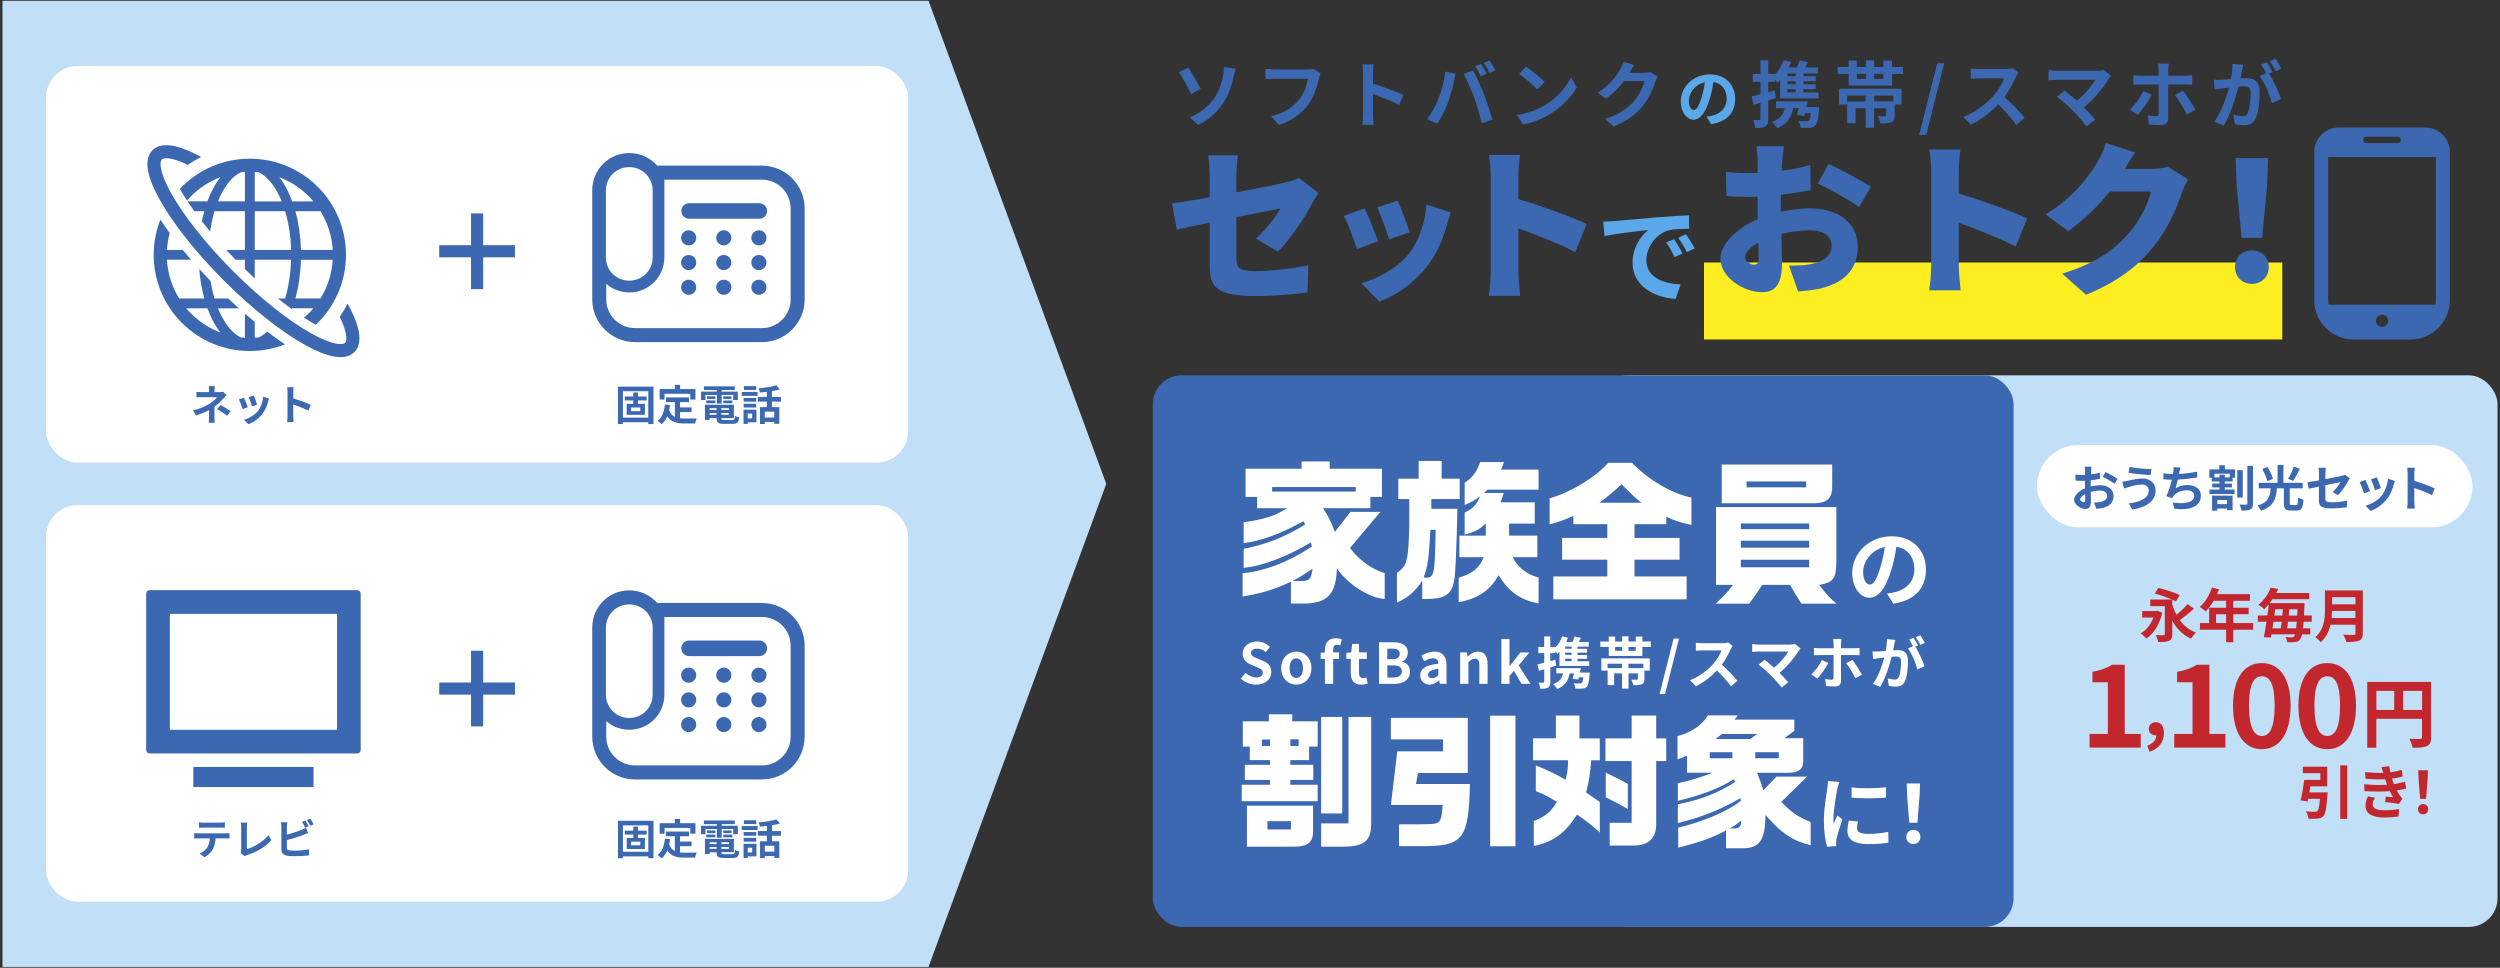 <?xml version="1.0" encoding="UTF-8"?>
<svg id="_レイヤー_2" data-name="レイヤー 2" xmlns="http://www.w3.org/2000/svg" width="806" height="312" viewBox="0 0 806 312">
  <rect x="0" y="0" width="806" height="312" fill="#333333" stroke="none"/>
  <defs>
    <style>
      .cls-1 {
        fill: none;
      }

      .cls-1, .cls-2, .cls-3, .cls-4, .cls-5, .cls-6, .cls-7 {
        stroke-width: 0px;
      }

      .cls-2 {
        fill: #5aa7ea;
      }

      .cls-3 {
        fill: #3b68b1;
      }

      .cls-4 {
        fill: #c1272d;
      }

      .cls-5 {
        fill: #c2dff8;
      }

      .cls-6 {
        fill: #fff;
      }

      .cls-7 {
        fill: #fcee21;
      }
    </style>
  </defs>
  <g id="text">
    <g>
      <g>
        <g>
          <polygon class="cls-5" points="356.66 156 328 78.12 299.35 .25 299.35 .25 299.35 .25 299.35 .25 299.35 .25 .8 .25 .8 311.75 299.35 311.75 299.35 311.75 328 233.88 356.66 156"/>
          <rect class="cls-6" x="14.83" y="162.85" width="277.97" height="127.86" rx="10.2" ry="10.2"/>
          <g>
            <path class="cls-3" d="m63.9,268.66h8.85c.28,0,.88-.03,1.23-.08v1.76c-.34-.03-.85-.04-1.23-.04h-3.25c-.08,1.39-.38,2.53-.86,3.47-.47.93-1.51,1.98-2.71,2.59l-1.58-1.15c.96-.36,1.9-1.15,2.44-1.93.55-.84.78-1.85.84-2.98h-3.71c-.41,0-.92.03-1.3.05v-1.77c.41.04.88.08,1.3.08Zm1.71-3.44h5.43c.46,0,1-.03,1.46-.09v1.74c-.46-.03-.99-.05-1.46-.05h-5.42c-.47,0-1.04.03-1.46.05v-1.74c.45.07,1,.09,1.44.09Z"/>
            <path class="cls-3" d="m77.76,274.06v-7.32c0-.51-.07-1.15-.15-1.54h2.12c-.08.53-.14,1.01-.14,1.54v7.02c2.2-.63,5.21-2.36,6.94-4.47l.96,1.53c-1.85,2.21-4.65,3.82-7.83,4.86-.19.07-.49.16-.8.36l-1.28-1.11c.16-.34.18-.57.18-.88Z"/>
            <path class="cls-3" d="m92.49,266.52v2.55c1.59-.39,3.47-.99,4.67-1.5.49-.19.95-.41,1.47-.73l.73,1.71c-.53.22-1.13.47-1.58.63-1.36.54-3.54,1.22-5.29,1.65v2.5c0,.58.27.73.88.85.41.05.96.08,1.57.08,1.4,0,3.59-.18,4.7-.47v1.97c-1.27.19-3.32.28-4.81.28-.88,0-1.69-.05-2.27-.15-1.17-.22-1.85-.86-1.85-2.03v-7.36c0-.3-.04-1-.11-1.4h2c-.07.4-.11,1.03-.11,1.4Zm7.01-.14l-1.09.46c-.27-.55-.69-1.35-1.05-1.88l1.07-.43c.34.5.82,1.35,1.08,1.85Zm1.61-.62l-1.07.46c-.28-.57-.72-1.35-1.09-1.86l1.07-.43c.36.5.86,1.36,1.09,1.84Z"/>
          </g>
          <g>
            <path class="cls-3" d="m115.13,190.26H48.28c-.63,0-1.15.52-1.15,1.15v50.36c0,.63.52,1.15,1.15,1.15h66.86c.63,0,1.15-.52,1.15-1.15v-50.36c0-.63-.52-1.15-1.15-1.15Zm-6.48,45.03h-53.89v-37.39h53.89v37.39Z"/>
            <path class="cls-3" d="m68.81,247.25h-6.45s0,0,0,0h-.03v6.44h0v.05h38.76v-6.48h-32.28Z"/>
          </g>
          <g>
            <rect class="cls-3" x="141.61" y="220.04" width="24.41" height="3.91"/>
            <rect class="cls-3" x="141.61" y="220.04" width="24.41" height="3.91" transform="translate(375.81 68.18) rotate(90)"/>
          </g>
          <g>
            <path class="cls-3" d="m210.69,264.62v12.07h-1.67v-.59h-8.18v.59h-1.61v-12.07h11.46Zm-1.67,9.99v-8.51h-8.18v8.51h8.18Zm-3.34-5.54v1.09h2.24v3.55h-5.87v-3.55h2.12v-1.09h-2.73v-1.27h2.73v-1.3h1.51v1.3h2.8v1.27h-2.8Zm.76,2.28h-2.98v1.17h2.98v-1.17Z"/>
            <path class="cls-3" d="m219.26,274.83c.49.05,1,.08,1.54.08.73,0,2.96,0,3.86-.04-.23.39-.49,1.16-.57,1.63h-3.38c-2.48,0-4.33-.41-5.58-2.32-.43,1.03-1.03,1.89-1.8,2.55-.27-.28-.95-.85-1.32-1.09,1.46-1.08,2.12-2.94,2.36-5.25l1.67.16c-.08.61-.18,1.18-.3,1.72.41,1.08,1.04,1.73,1.84,2.12v-4.77h-2.88v-1.53h7.43v1.53h-2.89v1.69h3.71v1.51h-3.71v2.01Zm-5.01-6.05h-1.58v-3.38h4.9v-1.35h1.7v1.35h4.94v3.38h-1.66v-1.85h-8.3v1.85Z"/>
            <path class="cls-3" d="m227.44,268.95h-1.42v-2.74h5.09v-.51h-4.17v-1.19h9.95v1.19h-4.21v.51h5.2v2.74h-1.49v-1.67h-3.71v2.81h-1.57v-2.81h-3.67v1.67Zm8.66,6.43c.68,0,.8-.2.89-1.35.32.23.93.43,1.34.51-.19,1.62-.62,2.07-2.09,2.07h-2.84c-1.85,0-2.36-.39-2.36-1.81v-.04h-2.24v.59h-1.53v-4.9h9.34v4.31h-4.04v.04c0,.5.15.58.97.58h2.55Zm-8.39-6.31h2.92v.88h-2.92v-.88Zm2.92-.47h-2.66v-.86h2.66v.86Zm-1.84,2.93v.59h2.24v-.59h-2.24Zm2.24,2.15v-.58h-2.24v.58h2.24Zm3.98-2.15h-2.44v.59h2.44v-.59Zm0,2.15v-.58h-2.44v.58h2.44Zm.81-5.94v.86h-2.63v-.86h2.63Zm-2.63,1.34h2.94v.88h-2.94v-.88Z"/>
            <path class="cls-3" d="m239.13,266.32h5.13v1.27h-5.13v-1.27Zm4.75,9.79h-2.81v.53h-1.35v-4.6h4.16v4.08Zm-.07-6.66h-4.05v-1.2h4.05v1.2Zm-4.05.68h4.05v1.22h-4.05v-1.22Zm4.06-4.46h-3.98v-1.22h3.98v1.22Zm-2.75,7.63v1.54h1.44v-1.54h-1.44Zm7.82-3.86v1.78h2.36v5.37h-1.61v-.59h-3.07v.65h-1.53v-5.43h2.2v-1.78h-2.9v-1.5h2.9v-1.65c-.76.09-1.53.16-2.24.22-.05-.39-.26-1-.43-1.35,2.03-.18,4.29-.53,5.73-.99l1.13,1.34c-.77.23-1.63.4-2.55.55v1.88h2.9v1.5h-2.9Zm.76,3.23h-3.07v1.89h3.07v-1.89Z"/>
          </g>
          <rect class="cls-6" x="14.83" y="21.29" width="277.97" height="127.86" rx="10.2" ry="10.2"/>
          <g>
            <path class="cls-3" d="m69.17,125.72v.7h1.62c.42,0,.8-.04,1.12-.13l1.12,1.09c-.35.34-.76.8-1.05,1.12-.69.78-1.71,1.8-2.84,2.65,0,1.08-.01,2.55-.01,3.4,0,.54.05,1.31.09,1.73h-1.94c.05-.38.11-1.19.11-1.73v-2.31c-1.24.66-2.69,1.22-4.15,1.66l-1.04-1.59c2.61-.58,4.33-1.51,5.51-2.25,1.04-.68,1.88-1.46,2.27-2.01h-4.89c-.49,0-1.34.01-1.76.05v-1.77c.51.08,1.26.09,1.73.09h2.34v-.7c0-.42-.03-.9-.08-1.24h1.93c-.04.32-.08.82-.08,1.24Zm.82,6.17l1.12-1.3c1.24.68,1.94,1.07,3.24,1.96l-1.13,1.49c-1.17-.93-2.05-1.5-3.23-2.15Z"/>
            <path class="cls-3" d="m79.9,131.29l-1.65.62c-.23-.73-.9-2.53-1.23-3.12l1.62-.58c.34.69.99,2.32,1.26,3.08Zm6.54-1.82c-.35,1.36-.92,2.77-1.84,3.96-1.26,1.62-2.94,2.75-4.52,3.35l-1.42-1.44c1.49-.39,3.36-1.42,4.48-2.82.92-1.15,1.57-2.94,1.73-4.63l1.89.61c-.16.43-.24.72-.32.99Zm-3.55.99l-1.62.57c-.16-.66-.76-2.3-1.09-3l1.61-.53c.26.58.92,2.34,1.11,2.96Z"/>
            <path class="cls-3" d="m92.7,126.45c0-.47-.04-1.15-.14-1.62h2.11c-.05.47-.12,1.07-.12,1.62v2c1.81.53,4.4,1.49,5.64,2.09l-.77,1.86c-1.39-.73-3.42-1.51-4.88-2.01v3.82c0,.39.07,1.34.12,1.89h-2.11c.08-.54.14-1.35.14-1.89v-7.76Z"/>
          </g>
          <g>
            <path class="cls-3" d="m85.35,107.56c-.63.52-1.27.92-1.91,1.23-.43.05-.87.08-1.31.11v-5.1c-1.05-.86-2.11-1.75-3.17-2.67v7.77c-.44-.03-.88-.06-1.31-.11-.64-.31-1.28-.71-1.91-1.23-2.06-1.68-3.99-4.51-5.47-8.16h6.74c-1.15-1.03-2.3-2.09-3.45-3.17h-4.4c-.53-1.75-.95-3.63-1.27-5.61-1.25-1.3-2.47-2.59-3.65-3.89.27,3.38.81,6.58,1.62,9.5h-8.1c-2.27-3.67-3.67-7.91-3.94-12.48h7.78c-.92-1.06-1.81-2.12-2.67-3.17h-5.1c.11-1.87.42-3.68.89-5.43-1.08-1.47-2.09-2.92-3.02-4.33-1.38,3.52-2.15,7.34-2.15,11.35,0,17.12,13.88,31,31,31,4.01,0,7.83-.77,11.35-2.15-1.89-1.24-3.83-2.62-5.81-4.12-.24.23-.49.46-.73.66Zm-23.74-6.46c-.54-.54-1.06-1.11-1.55-1.7h6.83c.51,1.39,1.07,2.71,1.69,3.92.74,1.43,1.56,2.72,2.45,3.87-3.57-1.36-6.77-3.45-9.42-6.1Z"/>
            <path class="cls-3" d="m58,60.89c.68,1.21,1.45,2.48,2.29,3.78.42-.49.85-.98,1.31-1.44,2.66-2.66,5.87-4.75,9.44-6.11-1.66,2.13-3.06,4.78-4.17,7.8h-6.41c.68,1.03,1.41,2.09,2.19,3.17h3.21c-.29,1.05-.54,2.15-.77,3.26.85,1.09,1.74,2.2,2.66,3.31.33-2.33.8-4.54,1.41-6.57h9.79v12.48h-6.02c.98,1.06,1.98,2.12,3.01,3.17h3.01v3.01c1.05,1.03,2.11,2.03,3.17,3.01v-6.02h11.72c-.13,4.55-.82,8.8-1.93,12.48h-2.32c1.52,1.23,3.03,2.38,4.5,3.45.04-.1.08-.19.11-.28h6.82c-.5.59-1.01,1.16-1.55,1.7-.46.46-.94.89-1.43,1.32,1.3.85,2.56,1.61,3.77,2.29,5.99-5.65,9.73-13.66,9.73-22.54,0-17.12-13.88-31-31.01-31-8.88,0-16.89,3.74-22.54,9.73Zm45.33,35.34h-8.11c1.05-3.77,1.68-7.99,1.8-12.48h10.24c-.27,4.56-1.67,8.81-3.94,12.48Zm0-28.13c2.27,3.67,3.67,7.91,3.94,12.48h-10.25c-.12-4.48-.74-8.71-1.79-12.48h8.1Zm-3.85-4.87c.54.54,1.06,1.11,1.55,1.7h-6.83c-.51-1.39-1.07-2.71-1.69-3.92-.74-1.43-1.56-2.72-2.45-3.87,3.56,1.36,6.77,3.45,9.42,6.1Zm-17.35-7.79c.44.03.88.06,1.31.11.64.3,1.27.71,1.91,1.22,2.06,1.68,3.99,4.51,5.47,8.16h-8.69v-9.49Zm0,12.66h9.8c1.11,3.68,1.79,7.93,1.93,12.48h-11.73v-12.48Zm-6.39-11.33c.63-.52,1.27-.92,1.91-1.23.43-.05.87-.08,1.31-.11v9.49h-8.68c.35-.86.72-1.7,1.11-2.47,1.27-2.47,2.77-4.41,4.34-5.69Z"/>
            <path class="cls-3" d="m114.69,103.46c-.64-1.73-1.53-3.6-2.63-5.59-.75,1.49-1.59,2.92-2.53,4.28.48.99.88,1.92,1.2,2.77.65,1.73.94,3.17.93,4.13,0,.46-.06.8-.14,1.03-.08.23-.17.35-.26.45-.1.09-.22.18-.45.26-.23.08-.57.14-1.03.14-.91,0-2.25-.25-3.85-.83-1.6-.57-3.48-1.44-5.53-2.58-7.04-3.91-16.18-11.02-25.19-20.04-9.02-9.01-16.12-18.16-20.04-25.2-1.14-2.05-2.01-3.92-2.58-5.53-.57-1.6-.83-2.94-.83-3.85,0-.46.06-.8.14-1.03.08-.23.16-.35.26-.45.1-.1.22-.18.45-.26.23-.08.57-.14,1.03-.14.96,0,2.4.29,4.13.93.86.32,1.79.72,2.79,1.2,1.36-.94,2.79-1.79,4.28-2.53-1.99-1.1-3.86-1.99-5.6-2.63-2.03-.75-3.87-1.19-5.6-1.19-.82,0-1.62.1-2.39.36-.77.26-1.5.69-2.09,1.28-.59.59-1.02,1.32-1.27,2.08-.26.77-.36,1.57-.36,2.39,0,1.63.4,3.36,1.07,5.26.68,1.9,1.64,3.96,2.87,6.17,4.21,7.55,11.5,16.88,20.74,26.13,9.25,9.25,18.58,16.54,26.13,20.74,2.21,1.23,4.27,2.19,6.17,2.87,1.9.67,3.63,1.06,5.26,1.07.82,0,1.62-.1,2.39-.36.76-.26,1.49-.68,2.08-1.27.59-.59,1.02-1.32,1.28-2.09.26-.77.36-1.57.36-2.39,0-1.73-.45-3.57-1.19-5.6Z"/>
          </g>
          <g>
            <rect class="cls-3" x="141.61" y="79.05" width="24.41" height="3.91"/>
            <rect class="cls-3" x="141.61" y="79.05" width="24.41" height="3.91" transform="translate(234.82 -72.81) rotate(90)"/>
          </g>
          <g>
            <path class="cls-3" d="m210.68,124.65v12.07h-1.67v-.59h-8.18v.59h-1.61v-12.07h11.46Zm-1.67,9.99v-8.51h-8.18v8.51h8.18Zm-3.34-5.54v1.09h2.24v3.55h-5.87v-3.55h2.12v-1.09h-2.73v-1.27h2.73v-1.3h1.51v1.3h2.8v1.27h-2.8Zm.76,2.28h-2.98v1.17h2.98v-1.17Z"/>
            <path class="cls-3" d="m219.26,134.86c.49.05,1,.08,1.54.08.73,0,2.96,0,3.86-.04-.23.39-.49,1.16-.57,1.63h-3.38c-2.48,0-4.33-.41-5.58-2.32-.43,1.03-1.03,1.89-1.8,2.55-.27-.28-.95-.85-1.32-1.09,1.46-1.08,2.12-2.94,2.36-5.25l1.67.16c-.08.61-.18,1.18-.3,1.72.41,1.08,1.04,1.73,1.84,2.12v-4.77h-2.88v-1.53h7.43v1.53h-2.89v1.69h3.71v1.51h-3.71v2.01Zm-5.01-6.05h-1.58v-3.38h4.9v-1.35h1.7v1.35h4.94v3.38h-1.66v-1.85h-8.3v1.85Z"/>
            <path class="cls-3" d="m227.43,128.99h-1.42v-2.74h5.09v-.51h-4.17v-1.19h9.95v1.19h-4.21v.51h5.2v2.74h-1.49v-1.67h-3.71v2.81h-1.57v-2.81h-3.67v1.67Zm8.66,6.43c.68,0,.8-.2.89-1.35.32.23.93.43,1.34.51-.19,1.62-.62,2.07-2.09,2.07h-2.84c-1.85,0-2.36-.39-2.36-1.81v-.04h-2.24v.59h-1.53v-4.9h9.34v4.31h-4.04v.04c0,.5.15.58.97.58h2.55Zm-8.39-6.31h2.92v.88h-2.92v-.88Zm2.92-.47h-2.66v-.86h2.66v.86Zm-1.84,2.93v.59h2.24v-.59h-2.24Zm2.24,2.15v-.58h-2.24v.58h2.24Zm3.98-2.15h-2.44v.59h2.44v-.59Zm0,2.15v-.58h-2.44v.58h2.44Zm.81-5.94v.86h-2.63v-.86h2.63Zm-2.63,1.34h2.94v.88h-2.94v-.88Z"/>
            <path class="cls-3" d="m239.12,126.36h5.13v1.27h-5.13v-1.27Zm4.75,9.79h-2.81v.53h-1.35v-4.6h4.16v4.08Zm-.07-6.66h-4.05v-1.2h4.05v1.2Zm-4.05.68h4.05v1.22h-4.05v-1.22Zm4.06-4.46h-3.98v-1.22h3.98v1.22Zm-2.75,7.63v1.54h1.44v-1.54h-1.44Zm7.82-3.86v1.78h2.36v5.37h-1.61v-.59h-3.07v.65h-1.53v-5.43h2.2v-1.78h-2.9v-1.5h2.9v-1.65c-.76.09-1.53.16-2.24.22-.05-.39-.26-1-.43-1.35,2.03-.18,4.29-.53,5.73-.99l1.13,1.34c-.77.23-1.63.4-2.55.55v1.88h2.9v1.5h-2.9Zm.76,3.23h-3.07v1.89h3.07v-1.89Z"/>
          </g>
          <g>
            <path class="cls-3" d="m222.03,90.17c-1.35,0-2.44,1.1-2.44,2.44s1.09,2.44,2.44,2.44,2.44-1.09,2.44-2.44-1.1-2.44-2.44-2.44Z"/>
            <path class="cls-3" d="m233.35,90.17c-1.35,0-2.44,1.1-2.44,2.44s1.09,2.44,2.44,2.44,2.44-1.09,2.44-2.44c0-1.35-1.1-2.44-2.44-2.44Z"/>
            <path class="cls-3" d="m244.67,90.17c-1.35,0-2.44,1.1-2.44,2.44s1.09,2.44,2.44,2.44,2.44-1.09,2.44-2.44c0-1.35-1.09-2.44-2.44-2.44Z"/>
            <path class="cls-3" d="m222.03,82.21c-1.35,0-2.44,1.1-2.44,2.44s1.09,2.44,2.44,2.44,2.44-1.09,2.44-2.44-1.1-2.44-2.44-2.44Z"/>
            <path class="cls-3" d="m233.35,82.21c-1.35,0-2.44,1.1-2.44,2.44s1.09,2.44,2.44,2.44,2.44-1.09,2.44-2.44c0-1.35-1.1-2.44-2.44-2.44Z"/>
            <path class="cls-3" d="m244.67,82.21c-1.35,0-2.44,1.1-2.44,2.44s1.09,2.44,2.44,2.44,2.44-1.09,2.44-2.44c0-1.35-1.09-2.44-2.44-2.44Z"/>
            <path class="cls-3" d="m222.03,74.24c-1.35,0-2.44,1.1-2.44,2.44s1.09,2.44,2.44,2.44,2.44-1.09,2.44-2.44-1.1-2.44-2.44-2.44Z"/>
            <path class="cls-3" d="m233.35,74.24c-1.35,0-2.44,1.1-2.44,2.44s1.09,2.44,2.44,2.44,2.44-1.09,2.44-2.44c0-1.35-1.1-2.44-2.44-2.44Z"/>
            <path class="cls-3" d="m244.67,74.24c-1.35,0-2.44,1.1-2.44,2.44s1.09,2.44,2.44,2.44,2.44-1.09,2.44-2.44c0-1.35-1.09-2.44-2.44-2.44Z"/>
            <path class="cls-3" d="m244.79,65.51h-22.63c-1.39,0-2.51,1.13-2.51,2.51s1.13,2.51,2.51,2.51h22.63c1.39,0,2.51-1.13,2.51-2.51,0-1.39-1.13-2.51-2.51-2.51Z"/>
            <path class="cls-3" d="m245.63,53.4h0s-33.73,0-33.73,0c-2.2-2.47-5.39-4.05-8.96-4.05h-.12c-6.63,0-11.88,5.39-11.88,12.01v35.15c0,7.61,6.18,13.79,13.79,13.79h40.9c7.61,0,13.79-6.19,13.79-13.79v-29.31c0-7.61-6.19-13.79-13.79-13.79Zm-50.29,7.96c0-4.13,3.35-7.48,7.48-7.48h.12c4.13,0,7.48,3.35,7.48,7.48v21.64c0,4.13-3.35,7.48-7.48,7.48h-.12c-4.13,0-7.48-3.35-7.48-7.48v-21.64Zm59.56,35.15c0,5.12-4.15,9.27-9.27,9.27h-40.9c-5.12,0-9.27-4.15-9.27-9.27v-5c1.98,1.71,4.54,2.76,7.36,2.76h.12c6.21,0,11.26-5.05,11.26-11.26v-25.08h31.43c5.12,0,9.27,4.15,9.27,9.27v29.31h0Z"/>
          </g>
          <g>
            <path class="cls-3" d="m222.03,231.16c-1.35,0-2.44,1.1-2.44,2.44s1.09,2.44,2.44,2.44,2.44-1.09,2.44-2.44-1.1-2.44-2.44-2.44Z"/>
            <path class="cls-3" d="m233.35,231.16c-1.35,0-2.44,1.1-2.44,2.44s1.09,2.44,2.44,2.44,2.44-1.09,2.44-2.44c0-1.35-1.1-2.44-2.44-2.44Z"/>
            <path class="cls-3" d="m244.67,231.16c-1.35,0-2.44,1.1-2.44,2.44s1.09,2.44,2.44,2.44,2.44-1.09,2.44-2.44c0-1.35-1.09-2.44-2.44-2.44Z"/>
            <path class="cls-3" d="m222.03,223.2c-1.35,0-2.44,1.1-2.44,2.44s1.09,2.44,2.44,2.44,2.44-1.09,2.44-2.44-1.1-2.44-2.44-2.44Z"/>
            <path class="cls-3" d="m233.35,223.2c-1.35,0-2.44,1.1-2.44,2.44s1.09,2.44,2.44,2.44,2.44-1.09,2.44-2.44c0-1.35-1.1-2.44-2.44-2.44Z"/>
            <path class="cls-3" d="m244.67,223.2c-1.35,0-2.44,1.1-2.44,2.44s1.09,2.44,2.44,2.44,2.44-1.09,2.44-2.44c0-1.35-1.09-2.44-2.44-2.44Z"/>
            <path class="cls-3" d="m222.03,215.24c-1.35,0-2.44,1.1-2.44,2.44s1.09,2.44,2.44,2.44,2.44-1.09,2.44-2.44-1.1-2.44-2.44-2.44Z"/>
            <path class="cls-3" d="m233.35,215.24c-1.35,0-2.44,1.1-2.44,2.44s1.09,2.44,2.44,2.44,2.44-1.09,2.44-2.44c0-1.35-1.1-2.44-2.44-2.44Z"/>
            <path class="cls-3" d="m244.67,215.24c-1.35,0-2.44,1.1-2.44,2.44s1.09,2.44,2.44,2.44,2.44-1.09,2.44-2.44c0-1.35-1.09-2.44-2.44-2.44Z"/>
            <path class="cls-3" d="m244.79,206.51h-22.63c-1.39,0-2.51,1.13-2.51,2.51s1.13,2.51,2.51,2.51h22.63c1.39,0,2.51-1.13,2.51-2.51,0-1.39-1.13-2.51-2.51-2.51Z"/>
            <path class="cls-3" d="m245.63,194.39h0s-33.73,0-33.73,0c-2.2-2.47-5.39-4.05-8.96-4.05h-.12c-6.63,0-11.88,5.39-11.88,12.01v35.15c0,7.61,6.18,13.79,13.79,13.79h40.9c7.61,0,13.79-6.19,13.79-13.79v-29.31c0-7.61-6.19-13.79-13.79-13.79Zm-50.29,7.96c0-4.13,3.35-7.48,7.48-7.48h.12c4.13,0,7.48,3.35,7.48,7.48v21.64c0,4.13-3.35,7.48-7.48,7.48h-.12c-4.13,0-7.48-3.35-7.48-7.48v-21.64Zm59.56,35.15c0,5.12-4.15,9.27-9.27,9.27h-40.9c-5.12,0-9.27-4.15-9.27-9.27v-5c1.98,1.71,4.54,2.76,7.36,2.76h.12c6.21,0,11.26-5.05,11.26-11.26v-25.08h31.43c5.12,0,9.27,4.15,9.27,9.27v29.31h0Z"/>
          </g>
        </g>
        <rect class="cls-5" x="515.47" y="121" width="289.73" height="177.85" rx="9.28" ry="9.28"/>
        <rect class="cls-3" x="371.67" y="121" width="277.5" height="177.85" rx="9.28" ry="9.28"/>
        <g>
          <path class="cls-3" d="m390.01,71.77c-4.43.91-8.32,1.71-10.61,2.24l-1.55-8.43c2.56-.32,7.09-1.07,12.16-1.97v-6.72c0-1.92-.21-5.17-.48-6.83h9.6c-.27,1.65-.53,4.85-.53,6.83v5.12c6.93-1.28,13.44-2.61,15.89-3.2,1.71-.43,3.15-.8,4.32-1.44l6.24,4.85c-.53.85-1.44,2.24-1.97,3.31-2.29,4.48-7.52,12.16-11.09,15.57l-7.09-4.16c3.25-2.88,6.51-7.2,7.95-9.76-1.92.37-7.79,1.55-14.24,2.83v13.12c0,3.15.69,4.27,6.24,4.27s11.68-.8,16.96-1.87l-.27,8.75c-4.21.59-11.2,1.17-16.43,1.17-13.39,0-15.09-3.09-15.09-10.03v-13.65Z"/>
          <path class="cls-3" d="m444.28,77.77l-6.8,2.53c-.78-2.48-2.99-8.51-4.23-10.71l6.71-2.39c1.29,2.57,3.4,7.91,4.32,10.57Zm22.21-5.29c-1.2,4.41-3.13,9.1-6.16,13.06-4.28,5.61-10.07,9.61-15.59,11.72l-5.84-5.98c4.87-1.24,11.59-4.74,15.4-9.56,3.03-3.82,5.2-10.07,5.61-15.77l7.86,2.53c-.64,1.79-.97,2.9-1.29,4Zm-12,2.39l-6.67,2.3c-.64-2.3-2.57-7.72-3.82-10.3l6.62-2.16c.92,2.02,3.17,8,3.86,10.16Z"/>
          <path class="cls-3" d="m480.61,56.89c0-2.13-.21-4.91-.64-6.93h10.08c-.21,2.03-.53,4.37-.53,6.93v7.31c7.2,2.08,17.55,5.87,22.03,8.05l-3.68,9.01c-5.39-2.77-12.69-5.6-18.35-7.63v13.71c0,1.44.32,5.65.59,8.05h-10.13c.37-2.29.64-5.87.64-8.05v-30.45Z"/>
        </g>
        <path class="cls-2" d="m520.21,71.28c2.86-.24,8.48-.75,14.71-1.26,3.51-.31,7.22-.51,9.63-.61l.03,4.36c-1.84.03-4.77.03-6.57.48-4.12,1.09-7.22,5.48-7.22,9.53,0,5.62,5.24,7.63,11.03,7.93l-1.6,4.66c-7.15-.48-13.89-4.29-13.89-11.68,0-4.9,2.76-8.78,5.07-10.52-3.2.34-10.14,1.09-14.09,1.94l-.44-4.66c1.36-.03,2.69-.1,3.34-.17Zm22.23,10.45l-2.59,1.16c-.85-1.87-1.57-3.2-2.66-4.73l2.52-1.06c.85,1.23,2.08,3.3,2.72,4.63Zm3.95-1.67l-2.55,1.23c-.92-1.84-1.7-3.1-2.79-4.6l2.49-1.16c.85,1.19,2.14,3.2,2.86,4.53Z"/>
        <rect class="cls-7" x="549.37" y="84.63" width="186.44" height="24.82"/>
        <g>
          <path class="cls-3" d="m574.56,52.33l-.16,2.72c3.31-.43,6.56-1.07,9.23-1.81l.16,8c-2.93.64-6.35,1.17-9.6,1.55-.05,1.12-.05,2.24-.05,3.41v2.08c3.36-.75,6.72-1.12,9.39-1.12,8.43,0,15.41,4.32,15.41,12.21,0,6.24-2.88,11.36-12,13.65-2.51.53-4.91.75-7.25.96l-2.93-8.37c2.56,0,4.91-.05,6.67-.37,4.11-.69,7.09-2.67,7.09-5.92s-2.67-5.07-7.09-5.07c-2.93,0-6.13.43-9.12,1.17.11,4,.21,7.73.21,9.39,0,7.52-2.67,9.39-6.51,9.39-5.76,0-13.33-4.69-13.33-10.83,0-4.8,5.33-9.81,12.05-12.75-.05-1.39-.05-2.77-.05-4.16v-3.04c-.85.05-1.6.05-2.29.05-3.84,0-5.97-.05-7.79-.27l-.16-7.79c3.25.37,5.76.37,7.68.37.8,0,1.65,0,2.56-.05v-3.36c0-1.12-.21-4.21-.37-5.23h8.85c-.21,1.01-.48,3.79-.59,5.17Zm-9.12,33.01c.8,0,1.55-.21,1.55-2.08,0-1.01-.05-2.83-.11-5.01-2.67,1.49-4.27,3.25-4.27,4.75,0,1.28,1.81,2.35,2.83,2.35Zm37.76-25.12l-3.84,6.56c-2.51-1.97-10.03-6.13-13.28-7.63l3.47-6.29c4.27,1.97,10.67,5.39,13.65,7.36Z"/>
          <path class="cls-3" d="m622.6,55.1c0-2.13-.21-4.91-.64-6.93h10.08c-.21,2.03-.53,4.37-.53,6.93v7.31c7.2,2.08,17.55,5.87,22.03,8.05l-3.68,9.01c-5.39-2.77-12.69-5.6-18.35-7.63v13.71c0,1.44.32,5.65.59,8.05h-10.13c.37-2.29.64-5.87.64-8.05v-30.45Z"/>
          <path class="cls-3" d="m685.05,54.46h8.59c1.76,0,3.89-.27,5.28-.69l6.56,4.05c-.69,1.17-1.55,2.77-2.08,4.37-1.44,4.43-4.32,11.47-9.23,17.49-5.17,6.35-11.63,11.25-21.65,15.36l-7.68-6.83c11.52-3.52,17.07-8.05,21.6-13.12,3.36-3.73,6.35-9.87,7.04-13.33h-13.28c-3.79,4.75-8.53,9.33-13.44,12.75l-7.25-5.39c9.44-5.81,13.76-12.21,16.59-16.69.96-1.49,2.24-4.27,2.83-6.35l9.44,3.09c-1.23,1.71-2.51,3.89-3.31,5.28Z"/>
          <path class="cls-3" d="m720.57,86.08c0-3.15,2.29-5.33,5.44-5.33s5.44,2.19,5.44,5.33-2.29,5.44-5.44,5.44-5.44-2.29-5.44-5.44Zm.53-26.24l-.32-8.85h10.45l-.32,8.85-1.6,16.85h-6.61l-1.6-16.85Z"/>
        </g>
        <g>
          <path class="cls-3" d="m387.11,28.59l-3.09,1.75c-1.17-2.5-2.88-5.56-3.95-7.06l2.99-1.54c1.17,1.64,3.18,5.21,4.04,6.85Zm4.44,2.92c1.73-2.5,2.38-5.14,2.76-7.06.23-1.08.33-2.24.3-2.83l3.79.51c-.28.91-.54,2.06-.7,2.74-.61,2.73-1.54,5.59-3.25,8.21-1.82,2.83-4.42,5.38-8.11,7.18l-2.78-2.38c3.79-1.59,6.31-3.9,7.99-6.36Z"/>
          <path class="cls-3" d="m425.24,25.3c-.54,2.29-1.57,5.91-3.51,8.51-2.13,2.81-5.24,5.12-9.4,6.45l-2.55-2.78c4.63-1.1,7.27-3.13,9.16-5.49,1.54-1.94,2.43-4.61,2.73-6.59h-10.89c-1.05,0-2.17.05-2.78.09v-3.3c.7.07,2.03.19,2.81.19h10.8c.47,0,1.22-.02,1.85-.19l2.29,1.47c-.21.47-.4,1.15-.51,1.64Z"/>
          <path class="cls-3" d="m439.44,23.54c0-.82-.07-1.99-.23-2.81h3.65c-.09.82-.21,1.85-.21,2.81v3.46c3.13.91,7.62,2.57,9.77,3.62l-1.33,3.23c-2.41-1.26-5.91-2.62-8.44-3.48v6.62c0,.68.12,2.31.21,3.27h-3.65c.14-.94.23-2.34.23-3.27v-13.44Z"/>
          <path class="cls-3" d="m465.93,23.08l3.41.7c-.21.68-.47,1.82-.56,2.34-.33,1.64-1.17,4.86-1.99,7.04-.84,2.27-2.22,4.93-3.46,6.69l-3.27-1.38c1.47-1.92,2.85-4.44,3.65-6.5,1.05-2.62,1.94-5.91,2.22-8.88Zm5.94.7l3.11-1.01c.96,1.8,2.57,5.4,3.46,7.67.82,2.1,2.06,5.84,2.71,8.16l-3.46,1.12c-.65-2.78-1.5-5.73-2.43-8.25-.89-2.45-2.41-5.91-3.39-7.69Zm7.43,0l-1.87.82c-.49-.96-1.19-2.36-1.82-3.25l1.85-.77c.58.86,1.4,2.34,1.85,3.2Zm2.81-1.08l-1.87.79c-.47-.96-1.24-2.34-1.87-3.2l1.85-.77c.61.89,1.47,2.36,1.89,3.18Z"/>
          <path class="cls-3" d="m498,33.97c4-2.36,7.04-5.94,8.51-9.09l1.82,3.3c-1.78,3.16-4.89,6.38-8.65,8.65-2.36,1.43-5.38,2.73-8.67,3.3l-1.96-3.09c3.65-.51,6.69-1.71,8.95-3.06Zm0-7.55l-2.38,2.43c-1.22-1.31-4.14-3.86-5.84-5.05l2.2-2.34c1.64,1.1,4.68,3.53,6.03,4.96Z"/>
          <path class="cls-3" d="m525.43,23.38s-.05.07-.07.12h4.7c.72,0,1.5-.12,2.03-.28l2.38,1.47c-.26.44-.58,1.1-.77,1.68-.63,2.08-1.96,5.19-4.07,7.81-2.22,2.71-5.05,4.86-9.44,6.59l-2.76-2.48c4.79-1.43,7.39-3.46,9.42-5.77,1.59-1.82,2.95-4.63,3.32-6.38h-6.57c-1.57,2.03-3.6,4.09-5.89,5.66l-2.62-1.94c4.09-2.5,6.12-5.52,7.29-7.53.35-.58.84-1.66,1.05-2.45l3.41,1.12c-.54.82-1.15,1.87-1.43,2.38Z"/>
          <path class="cls-2" d="m551.68,40.03l-1.52-2.42c.77-.08,1.34-.2,1.89-.33,2.6-.61,4.63-2.48,4.63-5.45,0-2.81-1.52-4.9-4.27-5.37-.28,1.73-.63,3.6-1.22,5.51-1.22,4.11-2.97,6.63-5.18,6.63s-4.13-2.48-4.13-5.91c0-4.7,4.06-8.7,9.33-8.7s8.21,3.5,8.21,7.93-2.62,7.32-7.74,8.11Zm-5.59-4.55c.85,0,1.65-1.28,2.48-4.02.47-1.5.85-3.23,1.08-4.92-3.35.69-5.16,3.66-5.16,5.89,0,2.05.81,3.05,1.61,3.05Z"/>
          <path class="cls-3" d="m572.51,31.63c-.79.26-1.61.51-2.43.75v5.94c0,1.29-.21,1.99-.91,2.43-.72.44-1.71.54-3.25.51-.07-.68-.37-1.82-.7-2.57.84.05,1.66.05,1.94.02.28,0,.4-.09.4-.4v-5.17c-.77.23-1.52.44-2.22.63l-.61-2.67c.79-.19,1.78-.42,2.83-.7v-4.02h-2.45v-2.55h2.45v-4.39h2.52v4.39h2.13v.19c1.24-1.24,2.27-2.88,2.83-4.63l2.38.58c-.21.61-.44,1.19-.72,1.78h2.62c.35-.77.68-1.64.89-2.31l2.69.61c-.33.58-.65,1.17-.96,1.71h4.14v1.92h-4.65v.91h3.97v1.61h-3.97v.96h3.97v1.59h-3.97v1.03h4.86v1.94h-12.39v-5.84c-.28.28-.56.56-.84.79-.19-.26-.51-.63-.84-1v.72h-2.13v3.32l2.08-.58.35,2.5Zm14,2.9s-.02.63-.09.98c-.23,2.95-.56,4.35-1.17,4.96-.51.49-1.05.68-1.8.72-.63.07-1.78.07-2.92.02-.05-.72-.35-1.66-.77-2.29,1.08.12,2.13.14,2.59.14.37,0,.63-.05.82-.21.28-.26.49-.96.65-2.36h-1.87c-.07.33-.16.63-.23.91l-2.36-.35c.19-.63.4-1.4.58-2.2h-1.82c-.61,3.3-2.15,5.24-5.1,6.48-.3-.54-1.22-1.54-1.75-2.01,2.41-.82,3.67-2.2,4.09-4.46h-2.78v-2.2h10.22c-.12.61-.26,1.24-.4,1.87h4.11Zm-7.57-10.85h-2.66v.91h2.66v-.91Zm0,2.52h-2.66v.96h2.66v-.96Zm0,2.55h-2.66v1.03h2.66v-1.03Z"/>
          <path class="cls-3" d="m613.52,21.6v2.24h-3.51v3.74h-14v-3.74h-3.53v-2.24h3.53v-2.06h2.64v2.06h2.92v-2.15h2.66v2.15h2.99v-2.06h2.78v2.06h3.51Zm-20.62,7.01h20.17v5.1h-2.22v3.48c0,1.19-.23,1.82-1.1,2.2s-2.01.4-3.51.4c-.14-.75-.51-1.71-.86-2.34.94.05,2.03.05,2.31.05.33-.02.42-.09.42-.35v-2.27h-3.9v6.33h-2.71v-6.33h-3.27v4.84h-2.71v-7.04h5.98v-1.85h-6.01v2.88h-2.59v-5.1Zm5.75-3.16h2.92v-1.61h-2.92v1.61Zm11.76,5.38h-6.19v1.85h6.19v-1.85Zm-3.18-6.99h-2.99v1.61h2.99v-1.61Z"/>
          <path class="cls-3" d="m624.56,20.39h2.27l-5.8,23.1h-2.29l5.82-23.1Z"/>
          <path class="cls-3" d="m649.9,24.83c-.79,1.82-2.1,4.32-3.67,6.43,2.31,2.01,5.14,5,6.52,6.69l-2.66,2.31c-1.52-2.1-3.69-4.49-5.89-6.62-2.48,2.62-5.59,5.05-8.79,6.57l-2.41-2.52c3.76-1.4,7.39-4.25,9.58-6.71,1.54-1.75,2.97-4.07,3.48-5.73h-7.92c-.98,0-2.27.14-2.76.16v-3.32c.63.09,2.06.16,2.76.16h8.25c1.01,0,1.94-.14,2.41-.3l1.92,1.43c-.19.26-.61.98-.82,1.45Z"/>
          <path class="cls-3" d="m679.83,25.48c-1.68,2.74-4.68,6.48-7.97,9.14,1.33,1.33,2.71,2.85,3.62,3.95l-2.74,2.17c-.98-1.31-2.95-3.51-4.46-5.05-1.36-1.38-3.74-3.48-5.14-4.49l2.48-1.99c.94.7,2.48,1.96,3.95,3.25,2.64-2.1,4.84-4.82,5.94-6.73h-12.37c-.94,0-2.2.12-2.69.16v-3.27c.61.09,1.89.21,2.69.21h12.97c.89,0,1.68-.09,2.17-.26l2.34,1.92c-.33.37-.61.68-.79.98Z"/>
          <path class="cls-3" d="m689.24,37.08l-2.55-1.73c1.57-1.47,3.44-4.04,4.39-6.03l2.66,1.24c-1.08,2.08-3.25,5.14-4.51,6.52Zm9.79-14.54v1.87h5.42c.68,0,1.68-.07,2.31-.16v3.06c-.72-.05-1.64-.07-2.29-.07h-5.45v10.87c0,1.36-.79,2.2-2.45,2.2-1.24,0-2.62-.05-3.79-.21l-.3-2.9c1.01.19,2.03.28,2.62.28s.82-.23.84-.84c.02-.86.02-8.28.02-9.37v-.02h-5.94c-.7,0-1.59.02-2.24.09v-3.09c.7.07,1.52.16,2.24.16h5.94v-1.87c0-.61-.12-1.64-.19-2.03h3.46c-.07.33-.21,1.45-.21,2.03Zm8.74,12.86l-2.73,1.5c-1.01-1.99-2.67-4.82-3.81-6.27l2.55-1.38c1.19,1.5,3.06,4.44,4,6.15Z"/>
          <path class="cls-3" d="m722.81,22.87c-.14.7-.33,1.57-.49,2.41.79-.05,1.47-.09,1.96-.09,2.48,0,4.23,1.1,4.23,4.46,0,2.76-.33,6.55-1.33,8.58-.77,1.64-2.06,2.15-3.83,2.15-.89,0-2.01-.16-2.81-.33l-.49-3.09c.89.26,2.24.49,2.85.49.79,0,1.38-.23,1.75-1,.63-1.33.96-4.16.96-6.48,0-1.87-.82-2.13-2.27-2.13-.37,0-.96.05-1.64.09-.89,3.55-2.62,9.09-4.77,12.53l-3.04-1.22c2.27-3.06,3.88-7.78,4.75-10.99-.84.09-1.59.19-2.01.23-.68.12-1.89.28-2.62.4l-.28-3.18c.86.07,1.64.02,2.5,0,.72-.02,1.82-.09,3.02-.21.33-1.75.54-3.46.49-4.93l3.48.35c-.14.61-.3,1.36-.42,1.94Zm9.91.37l-1.15.49c1.4,2.17,3.16,6.08,3.81,8.16l-2.97,1.36c-.61-2.59-2.27-6.71-3.93-8.77l2.1-.91c-.47-.89-1.05-2.01-1.59-2.76l1.85-.77c.58.86,1.43,2.34,1.87,3.2Zm2.78-1.08l-1.85.79c-.49-.96-1.24-2.34-1.89-3.23l1.87-.75c.61.89,1.47,2.36,1.87,3.18Z"/>
        </g>
        <rect class="cls-6" x="656.72" y="143.48" width="140.42" height="26.53" rx="13.27" ry="13.27"/>
        <g>
          <path class="cls-3" d="m674.17,151.84c-.02.35-.03.73-.05,1.12,1.04-.13,2.08-.33,2.9-.57l.05,1.96c-.9.21-1.99.36-3.01.49-.02.47-.02.96-.02,1.42v.58c1.07-.27,2.16-.41,3.03-.41,2.43,0,4.34,1.26,4.34,3.44,0,1.86-.98,3.27-3.49,3.9-.73.16-1.42.21-2.07.25l-.73-2.04c.71,0,1.39-.02,1.94-.11,1.28-.24,2.29-.87,2.29-2.02,0-1.07-.95-1.7-2.32-1.7-.98,0-2,.16-2.97.44.03,1.25.06,2.48.06,3.01,0,1.96-.69,2.48-1.74,2.48-1.53,0-3.69-1.33-3.69-3,0-1.37,1.58-2.81,3.52-3.65-.02-.38-.02-.76-.02-1.12v-1.33c-.3.02-.58.03-.84.03-1.06,0-1.67-.02-2.21-.08l-.03-1.91c.93.11,1.61.13,2.18.13.28,0,.6-.02.92-.03.02-.55.02-1.01.02-1.28,0-.33-.06-1.1-.11-1.39h2.18c-.05.28-.11.96-.14,1.37Zm-2.37,10.08c.28,0,.5-.13.5-.66,0-.39-.02-1.12-.05-1.97-.96.52-1.61,1.17-1.61,1.72,0,.49.74.92,1.15.92Zm10.89-7.53l-.95,1.61c-.76-.65-2.82-1.83-3.8-2.3l.87-1.53c1.21.58,3.04,1.62,3.88,2.22Z"/>
          <path class="cls-3" d="m690.45,156.22c-1.74,0-3.3.54-4.1.77-.46.13-1.07.38-1.53.55l-.6-2.26c.54-.05,1.21-.16,1.74-.27,1.15-.27,2.92-.73,4.76-.73,2.49,0,4.24,1.42,4.24,3.9,0,3.38-3.12,5.48-7.51,6.07l-1.14-1.96c3.91-.44,6.44-1.74,6.44-4.2,0-1.04-.82-1.89-2.3-1.89Zm3.19-4.97l-.32,1.94c-1.85-.13-5.27-.44-7.08-.76l.32-1.89c1.83.39,5.41.69,7.08.71Z"/>
          <path class="cls-3" d="m702.6,152.31c-.03.14-.06.32-.09.49,1.8-.09,3.93-.33,5.84-.74l.03,1.88c-1.64.27-4.15.57-6.26.68-.22.96-.47,1.97-.71,2.75,1.28-.71,2.51-.99,3.91-.99,2.56,0,4.24,1.36,4.24,3.38,0,3.55-3.42,4.83-8.52,4.28l-.55-2.04c3.46.57,6.94.14,6.94-2.18,0-.95-.8-1.74-2.35-1.74-1.81,0-3.42.65-4.37,1.85-.17.22-.28.43-.44.69l-1.86-.66c.76-1.47,1.39-3.57,1.8-5.3-.99-.02-1.92-.06-2.73-.14v-1.96c.95.16,2.13.28,3.09.3.03-.24.06-.46.09-.65.09-.68.11-1.07.08-1.59l2.24.09c-.17.55-.27,1.09-.38,1.61Z"/>
          <path class="cls-3" d="m717.3,151.33h3.31v2.7h-.82v1.2h-2.52v.66h2.3v1.25h-2.3v.68h3.17v1.44h-8.11v-1.44h3.22v-.68h-2.34v-1.25h2.34v-.66h-2.49v-1.2h-.77v-2.7h3.22v-1.33h1.8v1.33Zm-4.13,8.46h6.61v4.7h-1.78v-.55h-3.14v.69h-1.69v-4.84Zm5.71-7.05h-4.94v1.17h1.61v-.85h1.72v.85h1.61v-1.17Zm-4.02,8.46v1.34h3.14v-1.34h-3.14Zm8.2-.79h-1.78v-8.82h1.78v8.82Zm3.3-10.21v12.16c0,1.04-.19,1.58-.82,1.86-.62.32-1.59.38-2.89.38-.08-.54-.35-1.4-.62-1.94.92.05,1.81.03,2.13.03.27,0,.38-.09.38-.35v-12.15h1.81Z"/>
          <path class="cls-3" d="m740.26,162.83c.5,0,.6-.35.66-2.49.41.32,1.23.63,1.72.76-.19,2.76-.66,3.5-2.22,3.5h-1.88c-1.78,0-2.22-.6-2.22-2.4v-4.77h-2.24c-.27,3.31-.99,5.84-5.13,7.23-.21-.5-.71-1.26-1.14-1.64,3.61-1.07,4.04-3.01,4.26-5.59h-3.85v-1.77h6.06v-5.76h1.89v5.76h6.22v1.77h-4.18v4.75c0,.55.08.65.6.65h1.45Zm-9.28-7.72c-.24-1.03-.95-2.65-1.62-3.9l1.69-.65c.71,1.18,1.5,2.75,1.77,3.82l-1.83.73Zm10.52-3.98c-.71,1.4-1.5,2.92-2.18,3.88l-1.64-.62c.66-1.06,1.44-2.7,1.81-3.94l2,.68Z"/>
          <path class="cls-3" d="m747.63,156.87c-1.4.28-2.65.54-3.31.69l-.38-2.07c.74-.09,2.13-.33,3.69-.62v-2.26c0-.52-.05-1.33-.13-1.81h2.35c-.06.49-.14,1.28-.14,1.81v1.86c2.3-.44,4.51-.88,5.22-1.06.44-.09.82-.21,1.12-.36l1.51,1.17c-.14.22-.38.58-.52.87-.69,1.31-2.13,3.47-3.27,4.59l-1.74-1.03c1.04-.93,2.08-2.37,2.52-3.2-.49.11-2.62.52-4.86.98v4.18c0,.98.28,1.33,2.02,1.33s3.41-.22,4.97-.54l-.06,2.15c-1.31.19-3.2.35-4.89.35-3.6,0-4.12-.87-4.12-2.73v-4.31Z"/>
          <path class="cls-3" d="m764.1,158.34l-1.92.73c-.27-.85-1.06-2.95-1.44-3.65l1.89-.68c.39.8,1.15,2.71,1.47,3.6Zm7.64-2.13c-.41,1.59-1.07,3.23-2.15,4.62-1.47,1.89-3.44,3.22-5.29,3.91l-1.66-1.69c1.74-.46,3.93-1.66,5.24-3.3,1.07-1.34,1.83-3.44,2.02-5.41l2.21.71c-.19.5-.28.84-.38,1.15Zm-4.15,1.15l-1.89.66c-.19-.77-.88-2.68-1.28-3.5l1.88-.62c.3.68,1.07,2.73,1.29,3.46Z"/>
          <path class="cls-3" d="m776.22,152.69c0-.55-.05-1.34-.16-1.89h2.46c-.06.55-.14,1.25-.14,1.89v2.34c2.11.62,5.14,1.74,6.59,2.45l-.9,2.18c-1.63-.85-3.99-1.77-5.7-2.35v4.46c0,.46.08,1.56.14,2.21h-2.46c.09-.63.16-1.58.16-2.21v-9.07Z"/>
        </g>
        <g>
          <path class="cls-6" d="m405.3,160.21h-3.73v-9.1h18.06v-2.34h9.05v2.34h16.86v9.1h-3.73v3.63h-15.27c1.74,2.64,2.54,4.28,3.83,7.66l5.02-6.47h9.65l-9.8,11.64c3.03,3.98,6.91,6.77,11.19,8.11v8.31c-4.83-.2-11.94-4.73-15.42-9.85-.2,8.36-3.18,11.44-11.04,11.34h-3.78v-7.06c-4.87,2.39-9.7,3.88-15.57,4.78v-7.51c6.86-.55,14.82-3.58,22.33-8.61l-.3-1.29c-8.46,4.87-15.17,7.41-21.69,8.21v-6.17c6.91-1.29,13.43-3.83,19.85-7.86l-.6-1.04c-6.96,3.93-13.73,6.42-19.25,7.06v-6.72c6.77-.95,10.1-2.04,13.98-4.53h-9.65v-3.63Zm31.79-1.74v-1.44h-26.96v1.44h26.96Zm-17.71,28.85c2.74.05,3.33-.55,3.78-3.98-2.64,1.84-3.88,2.59-6.47,3.98h2.69Z"/>
          <path class="cls-6" d="m450.81,160.9v-6.57h6.57v-5.72h7.41v5.72h5.82v6.57h-9.15v3.13h8.41c-.3,13.83-.65,21.64-1.09,23.33-.85,4.58-3.13,5.87-10.25,5.77v-5.97c-2.04,3.33-4.63,5.57-8.16,7.11v-9.55c3.28-2.39,3.63-3.63,3.98-14.72v-9.1h-3.53Zm10.35,9.9c-.5,9.4-.85,11.89-2.19,15.37,3.48.35,3.63-.2,3.88-15.37h-1.69Zm9.35,8.85v-6.96h8.51v-3.88c-2.39,2.09-3.53,2.69-6.81,3.58v-7.16c2.59-1.14,3.93-2.59,4.97-5.22-1.54,1.19-2.24,1.59-4.97,2.79v-7.21c2.54-1.59,3.93-3.48,4.97-6.62h7.71c-.45,1.29-.55,1.49-.95,2.44h12.09v6.47h-16.51l-1.04,1.04h6.32c-.45,1.59-.55,1.84-1.04,3.03h11.04v6.86h-8.26v3.88h9.1v6.96h-7.91c1.44,3.13,4.43,5.52,8.31,6.57v8.36c-5.97-1.19-9.6-3.78-12.88-9.15-2.79,4.97-6.57,7.51-12.88,8.75v-7.96c4.28-1.14,6.77-3.13,8.06-6.57h-7.81Z"/>
          <path class="cls-6" d="m499.61,160.65c6.67-1.84,15.12-7.01,18.85-11.44h7.71c5.12,5.42,13.28,10.15,19.15,11.19v8.85c-3.28-.7-5.02-1.24-8.11-2.64v2.39h-10.25v4.43h14.53v7.01h-14.53v5.42h16.81v7.36h-42.98v-7.36h17.41v-5.42h-14.57v-7.01h14.57v-4.43h-10.94v-2.69c-3.18,1.44-4.78,1.99-7.66,2.74v-8.41Zm29.6,1.44c-2.39-1.94-3.38-2.89-6.42-5.97-2.44,2.29-3.63,3.28-7.16,5.97h13.58Z"/>
          <path class="cls-6" d="m592.04,163.49v17.26c0,5.77-.9,7.06-5.52,7.81,2.98,3.83,3.43,4.28,5.62,6.07h-11.34c-1.99-3.03-2.59-4.08-3.68-6.07h-9c-1.39,2.24-1.99,3.08-4.18,6.07h-10.84c2.84-2.59,3.73-3.63,5.62-6.07h-5.47v-25.07h38.8Zm-1.34-13.73v6.72c.1,3.98-1.39,5.57-5.42,5.77h-30.19v-12.49h35.62Zm-7.41,20.84v-1.84h-22.04v1.84h22.04Zm0,5.97v-2.24h-22.04v2.24h22.04Zm0,6.32v-2.44h-22.04v2.44h22.04Zm-.99-25.77v-1.89h-19.2v1.89h19.2Z"/>
        </g>
        <g>
          <path class="cls-6" d="m400.36,253h9.09v-1.55h-8.11v-4.88h8.11v-1.5h-6.52v-4.36h-2.25v-8.16h8.39v-2.25h7.55v2.25h8.2v8.16h-2.77v4.36h-6.05v1.5h7.41v4.88h-7.41v1.55h8.81v5.3h-24.47v-5.3Zm22.97,6.75v7.78c.14,3.94-1.55,5.44-6.23,5.44h-15.09v-13.22h21.33Zm-13.88-19.27v-2.06h-2.62v2.06h2.62Zm6.75,24.28h-7.59v2.67h7.59v-2.67Zm2.48-24.28v-2.11h-2.67v2.11h2.67Zm16.08,24.98v-34.31h7.31v34.31c.05,5.39-2.06,7.31-8.25,7.5h-7.88v-7.5h8.81Zm-2.02-3.19h-6.8v-31.12h6.8v31.12Z"/>
          <path class="cls-6" d="m465.24,242.22v-3.84h-16.83v-6.94h24.8v17.77h-16.08l-.61,3.56h17.39c-.42,18.05-2.16,20.16-16.31,20.02h-6.56v-7.03h6.56c5.16-.05,5.81-.14,6.61-1.22.47-.7.56-1.27.94-5.02h-16.73l2.06-17.3h14.77Zm23.34-11.48v42.09h-8.16v-42.09h8.16Z"/>
          <path class="cls-6" d="m501.62,238.05v-7.36h7.59v7.36h6.56v7.08h-2.77c-.28,3.84-.7,6.75-1.64,10.36,2.2,1.55,2.25,1.59,4.41,3.09v9.84c-2.53-2.39-3.89-3.42-7.36-5.81-3.56,5.81-7.78,8.95-13.92,10.12v-8.02c3.94-1.64,5.3-2.72,7.45-6.19-2.91-1.78-4.17-2.44-6.8-3.47v-8.3c4.08,1.69,6.14,2.67,9.61,4.64.61-2.34.75-3.7.8-6.28h-11.3v-7.08h7.36Zm24.42,0v-7.36h7.92v7.36h3.23v7.31h-3.23v20.34c.05,4.41-2.48,6.89-7.03,6.89h-7.97v-7.31h7.08v-19.92h-8.44v-7.31h8.44Zm-1.22,22.78c-3.23-1.83-4.64-2.53-7.12-3.8v-7.92c4.27,2.06,4.88,2.34,7.12,3.66v8.06Z"/>
          <path class="cls-6" d="m543.91,249.16v-5.58c-1.41.66-1.64.75-3.09,1.22v-7.5c4.17-.94,8.3-3.8,9.75-6.66h9.7l-1.08,1.36h19.31v3.61l-3.23,2.39h6.09v6.33c.14,3.75-1.08,4.83-5.39,4.83h-9.47c1.27,3.23,1.55,4.03,2.02,5.62l4.22-4.41h9.89l-8.34,8.16c3.33,3.42,5.2,4.73,9.47,6.52v7.45c-5.81-1.41-9.33-3.75-14.58-9.75-.05,8.25-1.92,10.88-7.78,10.73h-4.92v-5.77c-4.36,2.39-8.39,3.8-15.42,5.58v-6.47c7.97-1.88,15.8-5.2,20.16-8.58l-.09-.94c-6.33,3.7-12.56,6.19-20.2,8.06v-6.05c7.73-1.59,12.84-3.61,18.52-7.22l-.42-.89c-4.78,3-10.73,5.25-18.09,6.98v-5.67c4.12-.89,7.36-1.88,11.2-3.38h-8.2Zm14.62-4.69v-1.97h-7.31v1.97h7.31Zm5.72-6.19l2.25-1.64h-11.39c-.23.19-.42.38-.52.47-.7.52-1.22.94-1.55,1.17h11.2Zm-5.11,28.83c1.55,0,2.25-.75,2.25-2.34v-.23c-1.03.8-1.36,1.03-1.78,1.36-.56.42-.89.61-1.92,1.22h1.45Zm14.34-22.64v-1.97h-7.59v1.97h7.59Z"/>
        </g>
        <g>
          <path class="cls-6" d="m592.34,254.41c-.34,1.73-1.24,6.89-1.24,9.46,0,.49.03,1.16.1,1.68.39-.88.8-1.78,1.16-2.63l1.6,1.26c-.72,2.14-1.57,4.95-1.86,6.32-.08.39-.13.95-.13,1.21,0,.28.03.7.05,1.06l-2.99.21c-.52-1.78-1.01-4.93-1.01-8.43,0-3.87.8-8.23,1.08-10.21.08-.72.23-1.7.26-2.53l3.61.31c-.21.54-.54,1.83-.64,2.29Zm6.37,12.61c0,1.13.98,1.83,3.61,1.83,2.3,0,4.2-.21,6.47-.67l.05,3.48c-1.68.31-3.74.49-6.65.49-4.44,0-6.58-1.57-6.58-4.23,0-1.01.15-2.04.44-3.35l2.97.28c-.21.85-.31,1.47-.31,2.17Zm9.33-13.2v3.33c-3.17.28-7.84.31-11.09,0v-3.3c3.17.44,8.3.31,11.09-.03Z"/>
          <path class="cls-6" d="m614.6,269.83c0-1.37.98-2.29,2.27-2.29s2.27.93,2.27,2.29-.98,2.27-2.27,2.27-2.27-.93-2.27-2.27Zm.26-13.41l-.13-3.84h4.28l-.13,3.84-.7,8.82h-2.63l-.7-8.82Z"/>
        </g>
        <path class="cls-6" d="m610.42,194.64l-2.07-3.28c1.05-.11,1.82-.28,2.56-.44,3.53-.83,6.28-3.36,6.28-7.38,0-3.8-2.07-6.64-5.78-7.27-.39,2.34-.85,4.88-1.65,7.46-1.65,5.56-4.02,8.98-7.02,8.98s-5.59-3.36-5.59-8.02c0-6.36,5.51-11.79,12.64-11.79s11.13,4.74,11.13,10.74-3.55,9.92-10.49,10.99Zm-7.57-6.17c1.16,0,2.23-1.73,3.36-5.45.63-2.04,1.16-4.38,1.46-6.67-4.54.94-7,4.96-7,7.99,0,2.78,1.1,4.13,2.18,4.13Z"/>
        <g>
          <path class="cls-6" d="m400.05,218.78l1.54-1.85c.96.89,2.23,1.48,3.4,1.48,1.39,0,2.14-.6,2.14-1.54,0-1-.81-1.3-2.01-1.81l-1.79-.76c-1.36-.56-2.71-1.65-2.71-3.6,0-2.19,1.92-3.87,4.63-3.87,1.56,0,3.11.62,4.2,1.72l-1.36,1.68c-.85-.71-1.74-1.1-2.84-1.1-1.18,0-1.92.52-1.92,1.41,0,.96.94,1.3,2.08,1.76l1.76.74c1.63.67,2.7,1.7,2.7,3.64,0,2.19-1.83,4.05-4.92,4.05-1.79,0-3.58-.71-4.89-1.95Z"/>
          <path class="cls-6" d="m413.06,215.41c0-3.37,2.33-5.32,4.87-5.32s4.87,1.95,4.87,5.32-2.33,5.32-4.87,5.32-4.87-1.95-4.87-5.32Zm7.02,0c0-1.9-.78-3.15-2.15-3.15s-2.15,1.25-2.15,3.15.78,3.15,2.15,3.15,2.15-1.23,2.15-3.15Z"/>
          <path class="cls-6" d="m427.15,212.44h-1.36v-1.97l1.36-.11v-.83c0-2.12.98-3.75,3.53-3.75.78,0,1.47.18,1.92.34l-.49,1.97c-.34-.14-.74-.22-1.07-.22-.8,0-1.23.47-1.23,1.59v.87h1.9v2.1h-1.9v8.04h-2.66v-8.04Z"/>
          <path class="cls-6" d="m435.49,216.93v-4.49h-1.43v-1.97l1.57-.13.31-2.73h2.21v2.73h2.5v2.1h-2.5v4.49c0,1.16.47,1.7,1.38,1.7.33,0,.72-.11,1-.22l.43,1.94c-.54.18-1.25.38-2.14.38-2.41,0-3.33-1.54-3.33-3.8Z"/>
          <path class="cls-6" d="m444.6,207.07h4.43c2.75,0,4.85.81,4.85,3.31,0,1.23-.69,2.5-1.83,2.9v.09c1.45.34,2.52,1.36,2.52,3.17,0,2.7-2.24,3.95-5.19,3.95h-4.78v-13.41Zm4.23,5.47c1.7,0,2.44-.69,2.44-1.76,0-1.18-.8-1.65-2.41-1.65h-1.59v3.4h1.56Zm.31,5.88c1.83,0,2.82-.65,2.82-2.04,0-1.3-.98-1.86-2.82-1.86h-1.86v3.91h1.86Z"/>
          <path class="cls-6" d="m457.88,217.73c0-2.17,1.76-3.31,5.85-3.75-.05-1-.49-1.76-1.74-1.76-.94,0-1.85.42-2.79.96l-.96-1.76c1.19-.74,2.64-1.34,4.23-1.34,2.57,0,3.89,1.54,3.89,4.47v5.92h-2.17l-.18-1.09h-.07c-.89.76-1.9,1.34-3.06,1.34-1.81,0-3-1.29-3-3Zm5.85-.07v-2.04c-2.48.31-3.31,1-3.31,1.9,0,.8.56,1.14,1.34,1.14s1.32-.36,1.97-1Z"/>
          <path class="cls-6" d="m470.76,210.34h2.17l.2,1.34h.05c.89-.87,1.92-1.59,3.29-1.59,2.19,0,3.13,1.52,3.13,4.07v6.32h-2.66v-5.99c0-1.57-.43-2.12-1.43-2.12-.83,0-1.36.4-2.1,1.14v6.97h-2.66v-10.13Z"/>
          <path class="cls-6" d="m484.04,206.04h2.62v8.67h.07l3.46-4.36h2.91l-3.47,4.18,3.8,5.95h-2.88l-2.46-4.2-1.43,1.63v2.57h-2.62v-14.44Z"/>
          <path class="cls-6" d="m501.7,214.6c-.62.2-1.25.4-1.88.58v4.6c0,1-.16,1.54-.71,1.88-.56.34-1.32.42-2.52.4-.05-.52-.29-1.41-.54-1.99.65.04,1.28.04,1.5.02.22,0,.31-.07.31-.31v-4c-.6.18-1.18.34-1.72.49l-.47-2.06c.62-.14,1.38-.33,2.19-.54v-3.11h-1.9v-1.97h1.9v-3.4h1.95v3.4h1.65v.14c.96-.96,1.76-2.23,2.19-3.58l1.85.45c-.16.47-.34.92-.56,1.38h2.03c.27-.6.52-1.27.69-1.79l2.08.47c-.25.45-.51.9-.74,1.32h3.2v1.48h-3.6v.71h3.08v1.25h-3.08v.74h3.08v1.23h-3.08v.8h3.76v1.5h-9.59v-4.52c-.22.22-.43.43-.65.62-.14-.2-.4-.49-.65-.78v.56h-1.65v2.57l1.61-.45.27,1.94Zm10.84,2.24s-.02.49-.07.76c-.18,2.28-.43,3.37-.9,3.84-.4.38-.81.52-1.39.56-.49.05-1.38.05-2.26.02-.04-.56-.27-1.28-.6-1.77.83.09,1.65.11,2.01.11.29,0,.49-.04.63-.16.22-.2.38-.74.51-1.83h-1.45c-.05.25-.13.49-.18.71l-1.83-.27c.14-.49.31-1.09.45-1.7h-1.41c-.47,2.55-1.66,4.05-3.95,5.01-.24-.42-.94-1.19-1.36-1.56,1.86-.63,2.84-1.7,3.17-3.46h-2.15v-1.7h7.91c-.09.47-.2.96-.31,1.45h3.19Zm-5.86-8.4h-2.06v.71h2.06v-.71Zm0,1.95h-2.06v.74h2.06v-.74Zm0,1.97h-2.06v.8h2.06v-.8Z"/>
          <path class="cls-6" d="m532.22,206.83v1.74h-2.71v2.9h-10.84v-2.9h-2.73v-1.74h2.73v-1.59h2.05v1.59h2.26v-1.67h2.06v1.67h2.32v-1.59h2.15v1.59h2.71Zm-15.96,5.43h15.62v3.94h-1.72v2.7c0,.92-.18,1.41-.85,1.7-.67.29-1.56.31-2.71.31-.11-.58-.4-1.32-.67-1.81.72.04,1.57.04,1.79.04.25-.02.33-.07.33-.27v-1.76h-3.02v4.9h-2.1v-4.9h-2.53v3.75h-2.1v-5.45h4.63v-1.43h-4.65v2.23h-2.01v-3.94Zm4.45-2.44h2.26v-1.25h-2.26v1.25Zm9.1,4.16h-4.8v1.43h4.8v-1.43Zm-2.46-5.41h-2.32v1.25h2.32v-1.25Z"/>
          <path class="cls-6" d="m539.55,205.89h1.76l-4.49,17.88h-1.77l4.51-17.88Z"/>
          <path class="cls-6" d="m557.95,209.33c-.62,1.41-1.63,3.35-2.84,4.98,1.79,1.56,3.98,3.87,5.05,5.18l-2.06,1.79c-1.18-1.63-2.86-3.47-4.56-5.12-1.92,2.03-4.33,3.91-6.8,5.09l-1.86-1.95c2.91-1.09,5.72-3.29,7.42-5.19,1.19-1.36,2.3-3.15,2.7-4.43h-6.13c-.76,0-1.76.11-2.14.13v-2.57c.49.07,1.59.13,2.14.13h6.39c.78,0,1.5-.11,1.86-.24l1.48,1.1c-.14.2-.47.76-.63,1.12Z"/>
          <path class="cls-6" d="m579.89,209.84c-1.3,2.12-3.62,5.01-6.17,7.08,1.03,1.03,2.1,2.21,2.81,3.06l-2.12,1.68c-.76-1.01-2.28-2.71-3.46-3.91-1.05-1.07-2.9-2.7-3.98-3.47l1.92-1.54c.72.54,1.92,1.52,3.06,2.52,2.04-1.63,3.75-3.73,4.6-5.21h-9.57c-.72,0-1.7.09-2.08.13v-2.53c.47.07,1.47.16,2.08.16h10.04c.69,0,1.3-.07,1.68-.2l1.81,1.48c-.25.29-.47.52-.62.76Z"/>
          <path class="cls-6" d="m585.95,218.81l-1.97-1.34c1.21-1.14,2.66-3.13,3.4-4.67l2.06.96c-.83,1.61-2.52,3.98-3.49,5.05Zm7.58-11.26v1.45h4.2c.52,0,1.3-.05,1.79-.13v2.37c-.56-.04-1.27-.05-1.77-.05h-4.22v8.42c0,1.05-.62,1.7-1.9,1.7-.96,0-2.03-.04-2.93-.16l-.24-2.24c.78.14,1.57.22,2.03.22s.63-.18.65-.65c.02-.67.02-6.41.02-7.26v-.02h-4.6c-.54,0-1.23.02-1.74.07v-2.39c.54.05,1.18.13,1.74.13h4.6v-1.45c0-.47-.09-1.27-.14-1.57h2.68c-.05.25-.16,1.12-.16,1.57Zm6.77,9.95l-2.12,1.16c-.78-1.54-2.06-3.73-2.95-4.85l1.97-1.07c.92,1.16,2.37,3.44,3.09,4.76Z"/>
          <path class="cls-6" d="m610.72,207.81c-.11.54-.25,1.21-.38,1.86.62-.04,1.14-.07,1.52-.07,1.92,0,3.28.85,3.28,3.46,0,2.14-.25,5.07-1.03,6.64-.6,1.27-1.59,1.67-2.97,1.67-.69,0-1.56-.13-2.17-.25l-.38-2.39c.69.2,1.74.38,2.21.38.62,0,1.07-.18,1.36-.78.49-1.03.74-3.22.74-5.01,0-1.45-.63-1.65-1.76-1.65-.29,0-.74.04-1.27.07-.69,2.75-2.03,7.04-3.69,9.7l-2.35-.94c1.76-2.37,3-6.03,3.67-8.51-.65.07-1.23.14-1.56.18-.52.09-1.47.22-2.03.31l-.22-2.46c.67.05,1.27.02,1.94,0,.56-.02,1.41-.07,2.33-.16.25-1.36.42-2.68.38-3.82l2.7.27c-.11.47-.24,1.05-.33,1.5Zm7.67.29l-.89.38c1.09,1.68,2.44,4.71,2.95,6.32l-2.3,1.05c-.47-2.01-1.76-5.19-3.04-6.79l1.63-.71c-.36-.69-.81-1.56-1.23-2.14l1.43-.6c.45.67,1.1,1.81,1.45,2.48Zm2.15-.83l-1.43.62c-.38-.74-.96-1.81-1.47-2.5l1.45-.58c.47.69,1.14,1.83,1.45,2.46Z"/>
        </g>
        <g>
          <path class="cls-4" d="m697.13,197.54c-.9,3.89-2.85,6.8-5.15,8.34-.38-.47-1.26-1.33-1.8-1.67,1.77-1.05,3.25-2.89,4.11-5.11h-3.64v-2.1h4.58l.39-.09,1.5.64Zm10.18-1.28c-1.41,1.28-3.14,2.69-4.56,3.64,1.31,1.8,3.02,3.19,5.22,4.06-.53.43-1.22,1.35-1.56,1.95-2.72-1.22-4.66-3.23-6.07-5.8v4.3c0,1.22-.24,1.82-1.05,2.2-.77.36-1.92.38-3.49.38-.09-.64-.45-1.63-.75-2.24.94.06,2.1.06,2.44.04s.45-.11.45-.41v-8.96h-4.7v-2.14h6.97c-1.6-.71-3.78-1.45-5.5-1.9l1.11-1.82c2.18.47,5.32,1.46,6.91,2.29l-1.2,2.08c-.32-.19-.73-.39-1.18-.6v1.56c.36,1.18.81,2.29,1.33,3.31,1.28-1.01,2.69-2.33,3.59-3.46l2.05,1.52Z"/>
          <path class="cls-4" d="m726.43,203.02h-6.42v4.02h-2.31v-4.02h-8.45v-2.14h2.97v-4.94h5.48v-2.24h-4.02c-.77,1.33-1.67,2.54-2.55,3.42-.43-.38-1.39-1.13-1.93-1.45,1.69-1.43,3.14-3.83,3.94-6.25l2.27.58c-.17.53-.38,1.03-.62,1.54h10.61v2.16h-5.39v2.24h4.96v2.08h-4.96v2.85h6.42v2.14Zm-8.73-2.14v-2.85h-3.25v2.85h3.25Z"/>
          <path class="cls-4" d="m742.68,200.45c-.06.81-.13,1.52-.19,2.12h2.35v1.95h-2.65c-.19.81-.38,1.3-.6,1.6-.45.62-.96.79-1.63.88-.6.09-1.6.08-2.59.02-.02-.47-.24-1.18-.53-1.65.9.09,1.65.11,2.08.11.34,0,.51-.08.71-.34.09-.11.21-.32.28-.62h-7.61c-.06.38-.13.73-.19,1.05l-2.25-.15c.28-1.37.58-3.12.86-4.98h-2.8v-2.01h3.1c.17-1.24.32-2.46.43-3.61-.45.54-.96,1.09-1.5,1.6-.43-.51-1.3-1.15-1.86-1.41,1.99-1.63,3.29-3.74,4-5.54l2.4.39c-.21.45-.41.9-.64,1.33h10.63v1.99h-11.81c-.28.43-.6.86-.92,1.28h11.23s-.02.69-.02.98c-.06,1.11-.09,2.08-.15,2.99h2.5v2.01h-2.65Zm-9.71,0c-.11.73-.23,1.45-.32,2.12h2.69c.09-.66.19-1.37.28-2.12h-2.65Zm.54-4.02c-.09.66-.17,1.33-.26,2.01h2.57c.08-.68.13-1.35.19-2.01h-2.5Zm6.76,6.14c.07-.58.15-1.3.21-2.12h-2.82c-.09.75-.17,1.46-.26,2.12h2.87Zm.34-4.13c.04-.62.08-1.3.11-2.01h-2.65c-.06.66-.11,1.33-.19,2.01h2.72Z"/>
          <path class="cls-4" d="m761.76,204.17c0,1.35-.32,1.99-1.18,2.37-.9.39-2.22.43-4.15.43-.13-.66-.58-1.73-.94-2.35,1.31.08,2.89.06,3.31.06.45,0,.6-.15.6-.54v-2.72h-8.04c-.49,2.1-1.43,4.15-3.17,5.62-.34-.47-1.24-1.3-1.73-1.62,2.84-2.42,3.1-6.01,3.1-8.87v-6.18h12.21v13.81Zm-2.37-4.92v-2.29h-7.53c-.02.71-.06,1.5-.13,2.29h7.66Zm-7.53-6.71v2.29h7.53v-2.29h-7.53Z"/>
        </g>
        <g>
          <path class="cls-4" d="m750.43,255.47s-.02.62-.07.92c-.3,4.15-.64,5.97-1.3,6.71-.53.56-1.05.73-1.86.81-.66.08-1.8.08-2.95.04-.06-.71-.39-1.69-.83-2.35,1.13.11,2.33.13,2.84.13.38,0,.6-.04.85-.23.39-.32.64-1.5.85-3.96h-3.81c-.06.3-.11.58-.17.85l-2.25-.36c.43-1.77.9-4.45,1.15-6.61h5.2v-2.14h-5.65v-2.08h7.87v6.31h-5.45c-.09.66-.21,1.33-.32,1.97h5.92Zm6.31-8.72v17.26h-2.24v-17.26h2.24Z"/>
          <path class="cls-4" d="m769.58,252.99c-.09-.23-.17-.45-.24-.66-.15-.43-.26-.79-.38-1.11-1.77.09-3.96.06-6.33-.17l-.13-2.16c2.24.26,4.15.34,5.88.28-.19-.6-.38-1.2-.6-1.86l2.52-.28c.09.68.21,1.33.34,1.97,1.3-.17,2.5-.43,3.7-.81l.3,2.16c-1.03.28-2.22.53-3.46.69.09.3.19.6.28.88.09.26.21.54.32.85,1.54-.19,2.67-.51,3.59-.75l.38,2.22c-.86.23-1.88.43-3.01.58.32.6.64,1.18.98,1.67.24.36.51.64.85.96l-1.15,1.73c-1.05-.21-3.08-.45-4.45-.6l.19-1.78c.79.08,1.8.17,2.37.23-.39-.66-.75-1.31-1.05-1.95-2.31.15-5.33.15-8.17-.02l-.13-2.22c2.8.26,5.33.28,7.42.15Zm-4.64,6.29c0,1.39,1.31,1.95,3.79,1.95,1.78,0,3.38-.15,4.71-.41l-.13,2.39c-1.31.23-3.02.36-4.56.36-3.76,0-6.09-1.11-6.12-3.79-.04-1.2.38-2.12.81-3.02l2.33.45c-.45.62-.83,1.28-.83,2.08Z"/>
          <path class="cls-4" d="m779.55,260.9c0-1,.71-1.67,1.65-1.67s1.65.68,1.65,1.67-.71,1.65-1.65,1.65-1.65-.68-1.65-1.65Zm.19-9.77l-.09-2.8h3.12l-.09,2.8-.51,6.42h-1.92l-.51-6.42Z"/>
        </g>
        <g>
          <path class="cls-4" d="m673.68,236.61h5.89v-16.64h-4.97v-3.37c2.74-.52,4.63-1.22,6.38-2.3h4.04v22.31h5.15v4.41h-16.49v-4.41Z"/>
          <path class="cls-4" d="m692.28,240.42c1.9-.71,2.95-1.98,2.93-3.34h-.22c-1.17,0-2.24-.76-2.24-2.12,0-1.29,1.05-2.12,2.32-2.12,1.66,0,2.58,1.32,2.58,3.54,0,2.85-1.66,5.02-4.61,6l-.76-1.95Z"/>
          <path class="cls-4" d="m700.98,236.61h5.89v-16.64h-4.97v-3.37c2.74-.52,4.63-1.22,6.38-2.3h4.04v22.31h5.15v4.41h-16.49v-4.41Z"/>
          <path class="cls-4" d="m719.92,227.53c0-9.04,3.67-13.75,9.3-13.75s9.27,4.74,9.27,13.75-3.63,14.01-9.27,14.01-9.3-4.93-9.3-14.01Zm13.42,0c0-7.41-1.74-9.49-4.11-9.49s-4.15,2.08-4.15,9.49,1.78,9.75,4.15,9.75,4.11-2.3,4.11-9.75Z"/>
          <path class="cls-4" d="m741.01,227.53c0-9.04,3.67-13.75,9.3-13.75s9.27,4.74,9.27,13.75-3.63,14.01-9.27,14.01-9.3-4.93-9.3-14.01Zm13.42,0c0-7.41-1.74-9.49-4.11-9.49s-4.15,2.08-4.15,9.49,1.78,9.75,4.15,9.75,4.11-2.3,4.11-9.75Z"/>
          <path class="cls-4" d="m783.8,237.68c0,1.58-.34,2.39-1.37,2.85-.98.49-2.44.54-4.61.54-.15-.8-.63-2.15-1.05-2.9,1.39.1,2.97.07,3.46.07.46-.02.63-.17.63-.59v-5.9h-14.73v9.31h-2.93v-21.21h20.58v17.82Zm-17.65-8.8h5.75v-6.14h-5.75v6.14Zm14.73,0v-6.14h-6.1v6.14h6.1Z"/>
        </g>
        <path class="cls-3" d="m781.87,41.1h-27.82c-4.39,0-7.94,3.56-7.94,7.94v47.71c0,7.02,5.69,12.71,12.71,12.71h18.29c7.02,0,12.71-5.69,12.71-12.71v-47.71c0-4.39-3.56-7.94-7.94-7.94Zm-13.91,64.25c-1.08,0-1.96-.88-1.96-1.96s.88-1.96,1.96-1.96,1.96.88,1.96,1.96-.88,1.96-1.96,1.96Zm-5.04-61.26h10.08c.57,0,1.03.46,1.03,1.03s-.46,1.03-1.03,1.03h-10.08c-.57,0-1.03-.46-1.03-1.03,0-.57.46-1.03,1.03-1.03Zm-12.33,52.66v-46.13h34.74v46.13c0,.51-.05,1.01-.14,1.5h-34.45c-.09-.49-.14-.99-.14-1.5Z"/>
      </g>
      <rect class="cls-1" width="806" height="312"/>
    </g>
  </g>
</svg>